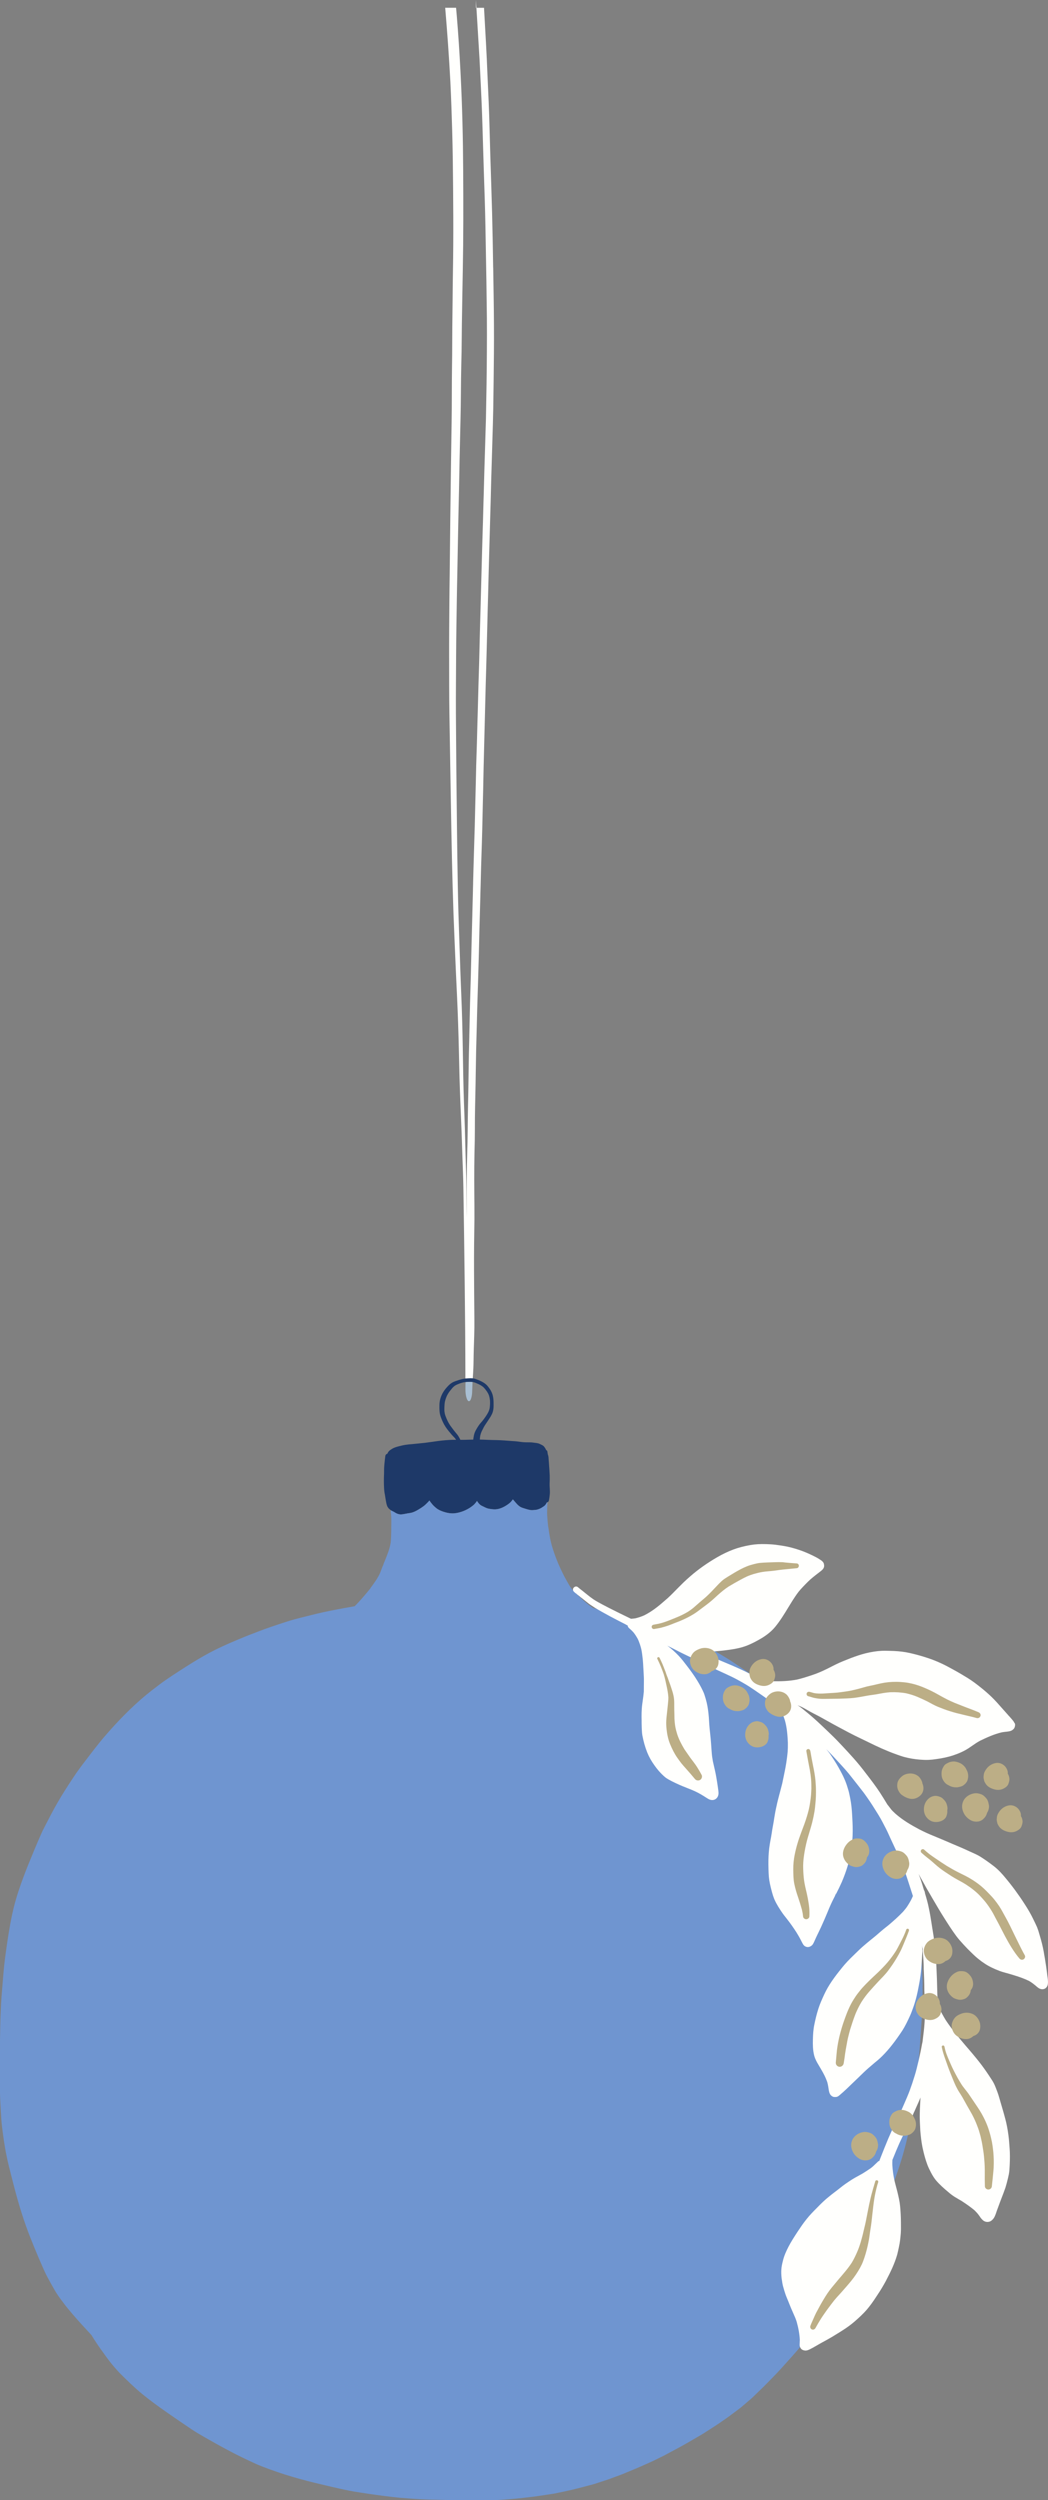 <?xml version="1.0" encoding="UTF-8"?>
<svg id="Layer_2" data-name="Layer 2" xmlns="http://www.w3.org/2000/svg" viewBox="0 0 433.77 1034.35">
  <rect x="0" y="0" width="433.77" height="1034.35" fill="#808080" stroke="none"/>
  <defs>
    <style>
      .cls-1 {
        fill: #a9bfd3;
      }

      .cls-2 {
        fill: #bcae86;
      }

      .cls-3 {
        fill: #6f95d0;
      }

      .cls-4 {
        fill: #fffffd;
      }

      .cls-5 {
        fill: #1e3968;
      }
    </style>
  </defs>
  <g id="Layer_1-2" data-name="Layer 1">
    <g>
      <g>
        <path class="cls-1" d="M193.73,579.53c.36.34.75.16,1.07-.47.28-.58.56-1.7.61-2.85.06-1.49.11-2.97.18-4.46-.8-.1-1.62-.07-2.43-.03-.16.01-.32.03-.48.05-.02,1.06-.04,2.13-.03,3.21,0,2.09.48,4.01,1.07,4.55Z"/>
        <g>
          <path class="cls-5" d="M227.58,616.65c0-.5-.03-.99-.07-1.49-.07-1.01,0-2.03.03-3.04.02-1.15-.02-2.3-.11-3.45,0,.03,0,.06.01.09-.04-.61-.07-1.23-.12-1.84,0,.07,0,.13,0,.2-.04-.49-.06-.96-.09-1.45-.03-.56-.09-1.1-.13-1.66-.02-.7-.06-1.4-.26-2.06-.03-.09-.07-.17-.1-.26-.07-.42-.14-.84-.2-1.26-.04-.25-.24-.4-.47-.48-.03-.06-.04-.12-.07-.18-.19-.43-.44-.82-.72-1.19-.31-.42-.81-.7-1.28-.92-.39-.19-.79-.41-1.21-.52-.48-.13-.96-.18-1.45-.24-.39-.05-.79-.11-1.19-.15-.5-.04-.99-.04-1.49-.04-.53,0-1.06,0-1.58-.03-.57-.03-1.13-.09-1.7-.17-.5-.06-.98-.14-1.47-.19-.6-.07-1.21-.1-1.81-.14-2.19-.16-4.38-.35-6.58-.4-1.15-.03-2.31-.03-3.47-.09-1.08-.05-2.15-.1-3.24-.12-.07,0-.14,0-.21,0,.03-.52.07-1.04.16-1.56.14-.64.34-1.25.61-1.85.31-.64.66-1.25.95-1.89-.04.09-.08.17-.11.26.28-.57.63-1.1.99-1.62.45-.67.89-1.34,1.33-2,.42-.61.79-1.25,1.11-1.92.33-.71.52-1.49.6-2.27.08-.83.06-1.67.05-2.51,0-.86-.09-1.73-.26-2.58-.17-.85-.5-1.65-.92-2.39-.21-.36-.45-.71-.7-1.05-.26-.35-.52-.71-.82-1.03-.66-.71-1.51-1.24-2.36-1.67-.44-.22-.9-.4-1.35-.6-.3-.13-.61-.24-.92-.34-.12-.04-.23-.1-.36-.13-.31-.09-.63-.15-.95-.18-.29-.03-.59-.04-.88-.04-.38,0-.75.02-1.13.04-.34.01-.69.04-1.04.08-.24.03-.48.06-.72.1-.53.1-1.06.23-1.58.39-.41.11-.81.26-1.22.4-.47.15-.94.31-1.4.52-.86.4-1.59.99-2.24,1.68-.74.78-1.44,1.6-1.99,2.53-.5.81-.88,1.69-1.15,2.58-.26.85-.4,1.74-.42,2.63-.02.94-.02,1.89.06,2.83.12,1.55.76,3.02,1.4,4.42.61,1.32,1.47,2.56,2.39,3.69.42.51.83,1.02,1.27,1.52.38.43.8.83,1.19,1.26.22.25.41.53.6.8-.25,0-.5-.01-.75-.01-1.35,0-2.69.1-4.04.2.15,0,.3-.02.44-.03-2.01.15-4.03.46-6.02.74-1.73.26-3.45.47-5.18.61.12-.01.26-.02.39-.03-1.02.08-2.03.21-3.05.3-.93.07-1.86.15-2.79.3-.92.14-1.85.37-2.75.6-.69.18-1.38.38-2.03.67-.54.24-1.04.55-1.53.9-.54.38-.94.91-1.15,1.51-.47.1-.8.48-.85.97-.13,1.06-.28,2.11-.36,3.16-.08.92-.16,1.84-.15,2.76,0,1-.02,1.99-.07,2.98-.04.9,0,1.79,0,2.68,0,.43.03.86.05,1.29.02.47.04.92.09,1.39.03.32.08.64.12.96.05.3.12.59.17.89.11.71.23,1.42.34,2.13.15.88.29,1.73.63,2.56.05.13.13.23.23.33.11.26.28.47.51.67.24.21.49.42.76.6.07.05.13.1.2.14.28.16.57.29.85.42.34.18.66.41,1,.59.5.28.96.45,1.52.53.47.09.94.04,1.4-.03.64-.1,1.26-.24,1.89-.35.69-.12,1.37-.18,2.04-.39.85-.28,1.61-.67,2.37-1.12.8-.47,1.58-.97,2.33-1.53.63-.48,1.17-1.06,1.73-1.61.21-.22.41-.47.62-.69.16.23.31.47.48.7.28.35.56.71.86,1.06.42.49.92.92,1.41,1.33.89.76,2.02,1.23,3.12,1.59,1.11.37,2.3.62,3.47.65,1.29.04,2.64-.25,3.85-.64,1.21-.39,2.37-.94,3.45-1.62.5-.31.98-.68,1.44-1.05.43-.34.8-.76,1.15-1.2.04-.05.08-.09.11-.14.12-.16.23-.33.34-.5.37.58.78,1.14,1.31,1.59.4.34.93.54,1.41.78.43.21.86.44,1.32.61.58.22,1.19.31,1.8.39.37.06.74.09,1.12.11,2.03.12,3.96-.78,5.6-1.89.42-.29.82-.57,1.19-.92.36-.34.68-.75.98-1.14.04-.06.07-.12.12-.18.35.42.71.83,1.07,1.24.35.4.69.82,1.1,1.17.27.24.52.47.83.65.32.2.69.35,1.04.47.48.16.96.29,1.43.45.61.2,1.21.35,1.85.45.61.09,1.27,0,1.88-.05-.15,0-.31.02-.46.03.5-.04,1.02-.07,1.51-.22.45-.13.88-.3,1.29-.52.27-.13.52-.3.77-.47.34-.23.71-.43.98-.73.32-.35.58-.77.8-1.21.08-.02.15-.04.22-.06.02,0,.03,0,.05-.01.23-.11.47-.35.52-.6.21-.93.32-1.88.41-2.83.04-.46.03-.92.02-1.37ZM198.71,594.33c.01-.08.03-.16.05-.24,0-.03.01-.05.02-.08-.02.11-.04.22-.06.32ZM190.32,595.19c-.33-.65-.71-1.27-1.16-1.83-.48-.58-.97-1.15-1.43-1.75-.49-.65-.97-1.3-1.44-1.95-.83-1.25-1.44-2.61-1.95-4.01-.21-.6-.33-1.2-.4-1.84-.03-.62-.02-1.25.01-1.88.03-.6.06-1.19.15-1.79.19-.94.5-1.86.9-2.73-.02.04-.04.08-.07.13.03-.06.06-.11.09-.17.01-.03.03-.06.04-.08,0,.02-.02.04-.03.06.27-.52.56-1.02.89-1.49.21-.29.44-.56.66-.83.22-.28.43-.56.67-.83.3-.32.62-.61.97-.88.68-.43,1.41-.72,2.16-1,.39-.13.79-.26,1.2-.36.36-.09.73-.15,1.1-.19.16-.02.32-.04.48-.05.81-.04,1.62-.07,2.43.03.04,0,.09,0,.13.01.43.09.85.23,1.26.4.42.17.84.36,1.26.55.64.32,1.24.68,1.79,1.14.56.53,1.03,1.15,1.48,1.78.35.52.63,1.04.85,1.61.23.68.36,1.39.44,2.1.07,1.08.03,2.2-.14,3.27,0-.03.01-.06.02-.1,0,.04-.01.07-.02.1,0,.04-.01.07-.02.11,0-.03,0-.07.02-.1-.11.55-.29,1.07-.53,1.57-.31.6-.66,1.19-1.04,1.74-.43.63-.87,1.26-1.35,1.85,0,0,0,0,0,0,0,0,0,0,0,0h0s-.05.07-.08.1c.02-.03.05-.06.08-.09-.56.64-1.12,1.25-1.6,1.95-.42.62-.82,1.25-1.16,1.91-.05.1-.11.19-.16.28-.16.34-.31.7-.44,1.06-.16.5-.27,1-.35,1.52-.07.35-.11.71-.14,1.07-1.33.03-2.66.08-3.99.1-.45,0-.9,0-1.35,0-.07-.16-.15-.33-.23-.48Z"/>
          <path class="cls-5" d="M185.02,577.37s-.01.02-.02.03l.02-.05s0,.01,0,.02Z"/>
          <polygon class="cls-5" points="202.66 582.62 202.66 582.61 202.66 582.62 202.66 582.62"/>
        </g>
        <path class="cls-3" d="M381.89,821.53l-.03-1.14v-.65c-.04-1.32-.06-2.64-.12-3.96-.24-4.47-.54-8.76-.9-12.76-.15-1.49-.31-2.96-.47-4.45l-.14-1.26c-.31-2.72-.59-4.77-.93-6.66-.74-4.05-1.64-8.11-2.7-12.06-1.14-4.37-3.03-8.52-4.69-12.18-.71-1.56-1.47-3.12-2.22-4.67l-.38-.78c-.7-1.47-1.53-3.18-2.47-4.85-2.09-3.69-4.19-7.36-6.38-11-.89-1.48-1.82-2.95-2.75-4.42l-.39-.61c-.98-1.54-1.98-3.09-3.05-4.59-2.2-3.07-4.85-6.64-7.84-9.92-2.5-2.74-5.15-5.42-7.72-8.02l-.38-.38-.63-.64c-5.77-5.83-11.62-11.31-17.41-16.29-3.19-2.74-6.64-5.34-10.18-7.98-1.2-.9-2.45-1.73-3.69-2.56l-1.22-.82c-1.62-1.1-3.14-2.12-4.69-3.05-1.77-1.09-3.56-2.15-5.36-3.2-1.5-.89-3.18-1.75-5.14-2.64-2.12-.95-4.23-1.89-6.39-2.76-1.94-.79-3.91-1.5-5.89-2.2-3.64-1.3-7.4-2.5-10.91-3.6-3.99-1.25-7.99-2.49-12-3.69-3.11-.92-6.24-1.75-9.29-2.47-.56-.36-1.09-.75-1.63-1.14l-.35-.26c-1.1-.88-2.22-1.88-3.65-3.24l-.33-.32c-1.05-1-2.14-2.03-3.1-3.16-.51-.72-.96-1.48-1.4-2.27-.22-.41-.46-.82-.69-1.23-.35-.6-.69-1.2-1-1.82-.83-1.66-1.61-3.32-2.35-5.01-1.25-3.06-2.03-5.27-2.62-7.37-.55-1.95-.97-4.08-1.35-6.92l-.04-.28-.05-.3-.04-.31c-.02.07-.02.13-.02.19-.18-1.73-.34-3.37-.44-4.93-.04-.71-.02-1.43,0-2.14v-.57c.04-.9.07-1.79.11-2.68-.07.03-.14.05-.22.06-.22.44-.48.86-.8,1.21-.28.31-.64.5-.98.73-.25.17-.5.33-.77.47-.41.22-.84.39-1.29.52-.49.15-1.01.18-1.51.22.15,0,.3-.02.46-.03-.61.05-1.27.13-1.88.05-.64-.1-1.24-.25-1.85-.45-.47-.16-.95-.29-1.43-.45-.35-.11-.71-.27-1.04-.47-.3-.18-.56-.41-.83-.65-.41-.35-.74-.77-1.1-1.17-.36-.42-.72-.83-1.07-1.24-.04.06-.07.12-.12.18-.3.39-.62.8-.98,1.14-.37.34-.77.63-1.19.92-1.64,1.11-3.57,2.01-5.6,1.89-.37-.02-.74-.06-1.12-.11-.61-.09-1.22-.17-1.8-.39-.46-.17-.89-.4-1.32-.61-.48-.24-1.01-.44-1.41-.78-.53-.45-.94-1.01-1.31-1.59-.11.17-.22.34-.34.5-.04.05-.08.09-.11.14-.35.44-.72.85-1.15,1.2-.46.37-.94.73-1.44,1.05-1.08.68-2.24,1.23-3.45,1.62-1.21.39-2.56.68-3.85.64-1.17-.03-2.35-.28-3.47-.65-1.1-.36-2.23-.83-3.12-1.59-.5-.42-.99-.85-1.41-1.33-.3-.34-.58-.7-.86-1.06-.17-.22-.32-.46-.48-.7-.21.23-.4.47-.62.69-.55.55-1.1,1.13-1.73,1.61-.74.56-1.52,1.07-2.33,1.53-.76.45-1.52.84-2.37,1.12-.67.21-1.35.27-2.04.39-.63.11-1.25.26-1.89.35-.46.07-.93.11-1.4.03-.55-.09-1.02-.26-1.52-.53-.34-.18-.66-.41-1-.59-.29-.13-.58-.26-.85-.42-.07-.04-.13-.09-.2-.14-.09.39-.09.78.01,1.16,0,.1.03.21.05.31.17,1.56.14,3.16.11,4.7l-.02,1.23v.84c-.03,1.73-.05,3.51-.25,5.26-.44,2.62-1.47,5.13-2.47,7.56l-.19.46-.13.31-.18.44.12-.18c-.4.86-.73,1.74-1.06,2.63l-.41,1.09c-.98,2.25-2.47,4.27-3.92,6.22,0,0-.08.12-.07.13,0,0-.04.09-.03.1-1.87,2.28-4.08,4.98-6.56,7.44-1.32.22-2.7.47-4.12.73-3.58.66-7.74,1.44-11.87,2.44-2.18.53-4.37,1.08-6.55,1.63-1.78.46-3.52.92-5.26,1.49l-.61.19c-1.91.61-3.79,1.22-5.68,1.88l-.68.23c-1.59.55-3.17,1.11-4.74,1.72-.85.33-1.69.66-2.54.98-1.07.4-2.13.81-3.18,1.24-2.27.92-4.53,1.87-6.78,2.85-3.98,1.74-7.44,3.46-10.58,5.26-3.05,1.74-6.31,3.75-10.26,6.33l-.36.23c-1.72,1.12-3.43,2.23-5.1,3.4-1.65,1.14-3.23,2.36-4.81,3.58l-.75.57-.42.33c-5.71,4.49-11.36,9.91-17.25,16.56-1.22,1.38-2.63,2.98-3.94,4.62-1.33,1.67-2.67,3.35-3.96,5.04l-1.44,1.9-.19.24c-1.83,2.39-3.72,4.87-5.39,7.43-2.45,3.71-4.48,6.86-6.4,10.19-1.96,3.37-3.77,6.91-5.53,10.33l-.15.28c-.8,1.53-1.52,3.22-2.1,4.58l-.51,1.17c-.86,1.98-1.68,3.97-2.5,5.98-1.81,4.34-3.21,7.93-4.4,11.3-.87,2.46-1.56,4.58-2.11,6.48-.33,1.14-.65,2.27-.93,3.42-.33,1.34-.62,2.7-.91,4.05-.36,1.71-.66,3.43-.94,5.14l-.29,1.66c-.41,2.44-.75,4.88-1.09,7.33-.28,1.99-.58,4.21-.8,6.43-.21,2.05-.37,4.09-.53,6.14-.08,1.01-.16,2.02-.25,3.03-.09,1.02-.17,2.03-.25,3.04-.15,1.95-.24,3.92-.32,5.88-.35,7.78-.35,15.65-.35,22.6v1.69s0,1.97,0,1.97c-.02,3.33-.03,6.6.09,9.87.05,1.17.11,2.34.18,3.51l.12,2.24c.1,1.94.21,3.88.44,5.8.49,3.98,1.04,8.22,1.91,12.37.61,3.01,1.36,5.96,2.21,9.24l.58,2.26c2.26,8.83,4.5,15.92,7.05,22.32,1.67,4.23,3.23,7.97,4.77,11.45l.2.47c.68,1.54,1.36,3.08,2.15,4.53.94,1.75,1.91,3.51,2.9,5.23,1.03,1.78,2.23,3.43,3.38,4.96,1.33,1.8,2.75,3.5,4.09,5.07,2.35,2.75,4.81,5.43,7.78,8.62.99,1.6,2.51,3.99,4.19,6.3l.92,1.28c.93,1.32,1.88,2.63,2.89,3.88l.44.54c.44.54.89,1.1,1.35,1.61l.64.71c.5.57.97,1.11,1.49,1.62,2.73,2.71,5.83,5.77,9.17,8.51,2.9,2.36,6.01,4.68,10.1,7.53,3.38,2.35,6.77,4.69,10.19,6.97,1.34.9,2.85,1.83,4.48,2.75l.79.46.59.34c1.42.81,2.84,1.62,4.27,2.41,4.25,2.36,7.57,4.11,10.75,5.66,1.9.92,3.8,1.83,5.74,2.7,1.73.79,3.55,1.46,5.3,2.11l.72.26c8.23,3.04,16.53,5.11,23.56,6.73l2.02.48c1.09.26,2.18.51,3.27.74l1.73.37c1.32.29,2.63.57,3.96.78,4.08.68,8.36,1.3,12.72,1.86,2.12.28,4.23.51,6.36.73,2.16.19,4.33.34,6.49.49,3.22.21,6.44.29,10,.36l2.51.07c2.74.06,5.46.08,8.19.1l3.72.03h.59s1.01,0,1.01,0h2.89c.4,0,.81,0,1.21,0l1.93-.07h.48c1.12-.05,2.24-.08,3.35-.16l1.39-.11c1.65-.11,3.29-.24,4.92-.4,2.15-.23,4.28-.46,6.42-.73,2.26-.3,4.49-.61,6.74-.98l.83-.12c.61-.09,1.22-.18,1.82-.32l3.71-.77c3.88-.81,7.59-1.8,12.04-3.01.43-.11.86-.26,1.29-.4l.72-.24.9-.3,2.76-.9c.53-.16,1.06-.36,1.58-.56l.57-.22,1.82-.67,1.83-.67c.47-.16.94-.36,1.39-.56l.7-.3,3.56-1.47c1.2-.5,2.39-1.03,3.57-1.55l.81-.36,1.74-.78c1.07-.47,2.12-.98,3.17-1.5l.4-.2c.65-.32,1.29-.64,1.93-.95.45-.21.89-.45,1.32-.69l.77-.42,3.27-1.74c3.13-1.66,6.3-3.51,9.28-5.26l1.42-.83c.46-.27.91-.55,1.35-.85l.72-.47,1.21-.77,1.97-1.27c1.18-.74,2.34-1.54,3.48-2.35l1.65-1.14c.44-.3.86-.61,1.27-.92l.39-.3,3.29-2.45c.66-.49,1.27-1.01,1.88-1.53l1.59-1.37,1.6-1.36c.27-.23.53-.48.78-.73l.62-.59,1.54-1.5,1.55-1.5c.86-.82,1.69-1.67,2.52-2.52l.36-.37,1.42-1.44c2.8-2.85,5.58-5.99,7.82-8.51l.23-.25c1.21-1.36,2.42-2.74,3.6-4.13l1.09-1.27.3-.35c.85-1,1.71-1.99,2.53-3.02l1.22-1.52c1.11-1.37,2.14-2.64,3.12-3.93l2.05-2.71.47-.59c.39-.5.75-.96,1.06-1.44.68-.99,1.35-1.99,2.02-2.99l.56-.81c.34-.5.68-.98.99-1.48l1.71-2.72,1.66-2.65c.33-.52.64-1.06.94-1.6l.56-.99.52-.89c.26-.44.5-.88.75-1.34l.84-1.54c.71-1.28,1.4-2.56,2.06-3.86,1.56-3.09,3.58-7.15,5.42-11.26,4.22-9.34,7.18-16.56,9.59-23.4.71-1.99,1.35-3.98,2-6,.63-1.98,1.18-3.98,1.73-5.99.35-1.24.65-2.5.93-3.76l.45-1.88c.14-.64.27-1.27.39-1.91l.16-.8.1-.51.11-.52c.11-.52.22-1.04.31-1.57l.12-.7c.34-1.87.68-3.72.95-5.6.35-2.42.68-4.83.98-7.26.5-3.95.92-7.85,1.23-11.59.34-4.03.64-8.08.92-12.12l.03-.46c.27-3.9.54-7.92.6-11.92v-.71s.02-.81.02-.81c.02-1.6.03-3.19.01-4.79Z"/>
        <g>
          <path class="cls-4" d="M190.46,27.85c.02.37.04.74.06,1.11.02.29.04.57.05.86-.03-.66-.08-1.32-.11-1.98Z"/>
          <path class="cls-4" d="M190.56,29.68c0,.16.01.33.02.49.03.5.05,1,.08,1.49-.03-.66-.07-1.32-.1-1.98Z"/>
          <path class="cls-4" d="M194.55,415.46c0-.14,0-.28.01-.42,0-.32.01-.64.02-.96-.01.46-.02.92-.03,1.38Z"/>
          <path class="cls-4" d="M197.14,431.71s0,.07,0,.11c-.01.4-.02.81-.03,1.21.01-.43.02-.89.04-1.32Z"/>
          <path class="cls-4" d="M203.04,207.91c0,.07,0,.13,0,.2,0,.09,0,.18,0,.26,0-.15,0-.31.01-.46Z"/>
          <path class="cls-4" d="M200.18,205.5c0-.16,0-.32.01-.48,0,.18-.01.36-.02.55,0-.09,0-.18,0-.27,0,.07,0,.13,0,.2Z"/>
          <path class="cls-4" d="M204.12,110.75c-.12-7.54-.24-15.11-.44-22.65-.2-7.83-.49-15.62-.73-23.45-.24-7.45-.36-14.93-.68-22.36-.16-3.87-.35-7.74-.52-11.64-.17-4.16-.34-8.34-.58-12.49-.27-4.98-.55-9.95-.83-14.93h-3.15c.12,1.89.24,3.79.35,5.68.31,5.23.65,10.44.95,15.67.36,7.61.78,15.23,1.05,22.87.28,7.8.45,15.62.72,23.42.26,7.54.52,15.1.66,22.67.15,7.71.29,15.42.41,23.11.07,4.93.13,9.86.19,14.76.05,4.59.02,9.2,0,13.76-.05,9.41-.19,18.82-.39,28.17-.07,2.06-.13,4.14-.19,6.21.01-.43.02-.89.04-1.32-.05,1.62-.1,3.23-.14,4.85-.1,3.57-.22,7.1-.33,10.67-.11,3.73-.21,7.5-.31,11.25,0-.21.01-.41.02-.61-.01.42-.03.85-.04,1.28,0,.01,0,.03,0,.04,0,0,0-.02,0-.02,0,0,0,0,0,0,0,0,0,0,0,0,0-.04,0-.09,0-.13-.03,1.17-.07,2.34-.1,3.51.01-.43.02-.86.04-1.32-.09,3.21-.17,6.4-.26,9.61.01-.43.02-.89.03-1.32-.1,3.3-.19,6.6-.29,9.9,0-.22.02-.43.02-.64-.03,1.04-.06,2.05-.09,3.07-.02.86-.05,1.73-.07,2.59-.18,6.19-.33,12.4-.5,18.61,0-.2.01-.4.02-.6-.25,8.21-.44,16.42-.64,24.64-.11,3.61-.23,7.23-.33,10.82.02-.43.03-.89.04-1.32-.1,3.58-.19,7.17-.29,10.76,0-.32.02-.66.03-1-.04,1.54-.09,3.06-.13,4.58.01-.43.02-.89.03-1.35-.11,3.78-.21,7.56-.3,11.34-.1,3.3-.22,6.61-.31,9.91,0-.16.01-.31.02-.47-.06,2-.1,4-.14,5.99-.05,2.07-.1,4.14-.15,6.21-.12,4.42-.2,8.83-.32,13.25,0-.05,0-.1,0-.15-.11,3.65-.21,7.28-.33,10.93-.14,4.16-.23,8.36-.35,12.55,0-.15.01-.3.02-.44-.04,1.11-.07,2.23-.09,3.33,0-.23.01-.46.03-.69-.1,3.44-.17,6.94-.27,10.38,0-.18.01-.36.02-.54-.24,8.62-.44,17.27-.64,25.92-.11,3.8-.23,7.61-.33,11.41-.11,4.33-.18,8.7-.29,13.03,0,.11,0,.21-.01.32,0-.03,0-.06,0-.08,0,.1,0,.2,0,.29,0,.11,0,.22,0,.32-.01.51-.03,1.02-.04,1.53,0-.17.01-.34.02-.51-.11,3.84-.2,7.66-.24,11.53-.06,3.73-.09,7.46-.17,11.18-.08,3.36-.15,6.68-.19,10.04-.04,3.39-.06,6.78-.13,10.15-.03,1.15-.07,2.29-.1,3.45,0-.11,0-.22.01-.33-.21,7.6-.27,15.2-.24,22.83,0,1.64,0,3.28-.03,4.92,0-.74-.01-1.48-.02-2.22-.04-3.9-.07-7.77-.11-11.67-.04-3.73-.18-7.45-.29-11.15-.11-3.78-.19-7.6-.3-11.38-.1-3.64-.26-7.31-.38-10.95-.26-7.42-.37-14.91-.49-22.36-.12-7.63-.32-15.28-.64-22.87-.31-7.25-.53-14.5-.78-21.75-.28-7.74-.51-15.48-.65-23.22-.14-7.97-.26-15.94-.34-23.91-.19-15.77-.35-31.56-.44-47.33-.04-8.03.06-16.03.09-24.03.04-7.63.18-15.23.29-22.83.05-3.7.14-7.37.21-11.04.08-4.1.14-8.2.23-12.3.15-7.57.3-15.14.48-22.69.09-3.87.15-7.74.22-11.62.07-3.67.17-7.31.25-10.96.09-3.79.18-7.54.24-11.33.06-3.84.07-7.69.12-11.53.04-3.67.15-7.34.22-11.01.06-3.84.07-7.66.12-11.5.05-3.7.14-7.43.18-11.13.05-3.76.12-7.51.2-11.27.13-6.74.2-13.48.21-20.27.02-6.88-.01-13.79-.05-20.7-.07-13.51-.39-27.13-1.09-40.53-.02-.4-.04-.81-.06-1.21-.39-7.56-.88-15.04-1.5-22.43-.09-1.1-.2-2.19-.29-3.29h-4.5c.85,10.06,1.58,20.17,2.13,30.43.33,6.89.58,13.79.77,20.71.22,7.88.3,15.71.37,23.59.07,7.8.11,15.6.06,23.4-.02,3.64-.07,7.28-.13,10.93-.07,3.99-.11,8-.14,12.02-.03,3.64-.09,7.28-.12,10.93-.04,3.84-.02,7.74-.06,11.58-.03,3.64-.11,7.28-.12,10.93-.02,3.73-.01,7.48-.04,11.24-.05,7.63-.24,15.23-.32,22.86-.08,7.54-.2,15.06-.29,22.6-.08,7.71-.18,15.4-.25,23.11-.05,3.96-.11,7.92-.13,11.9-.01,3.79-.04,7.6-.08,11.38-.05,7.6,0,15.25,0,22.85,0,7.94.16,15.88.29,23.82.26,15.91.51,31.82.85,47.7.17,7.68.38,15.36.65,23.02.28,7.6.63,15.16.94,22.73.16,3.81.35,7.65.53,11.49.18,3.67.3,7.39.44,11.09.26,7.37.38,14.73.57,22.1.21,7.65.58,15.25.87,22.87.13,3.58.23,7.19.36,10.78.14,3.93.3,7.85.37,11.81.22,13.22.39,26.4.55,39.62.15,13.2.28,26.38.29,39.58.35-.04.7-.07,1.04-.08.37-.02.75-.04,1.13-.04.29,0,.59.01.88.04.09-1.35.19-2.69.24-4.05.09-1.81.08-3.7.12-5.54.03-1.46.07-2.95.11-4.45-.01.49-.02.98-.03,1.46.05-1.69.1-3.38.16-5.05.07-2.29.09-4.53.07-6.83-.03-3.47-.07-6.94-.09-10.41-.05-6.79-.09-13.59-.03-20.39.03-3.53.1-7.05.14-10.58.03-3.56-.03-7.11-.05-10.67-.03-3.7-.04-7.4-.01-11.07.02-3.67.12-7.28.2-10.9.06-3.04.03-6.08.06-9.12.03-3.1.1-6.17.17-9.23.07-3.33.14-6.65.18-9.98.02-1.52.05-3.04.08-4.56.02-1.34.04-2.69.07-4.03,0-.14,0-.28.01-.41.02-.88.05-1.75.07-2.62.14-4.77.24-9.57.37-14.36.23-7.33.46-14.67.66-22-.01.46-.03.92-.04,1.38.11-3.73.18-7.46.27-11.22.15-5.17.29-10.36.43-15.53,0,.25-.01.5-.03.76.04-1.35.08-2.7.11-4.04-.01.46-.02.92-.03,1.41.08-3.12.15-6.25.24-9.37.22-7.08.47-14.16.6-21.27.06-3.41.16-6.77.24-10.15.09-3.41.12-6.85.21-10.27,0,.22-.02.44-.02.66.03-1.08.06-2.16.09-3.24,0,.21-.02.41-.02.62.29-10.64.52-21.28.81-31.93.31-9.77.53-19.56.78-29.33,0,.16-.01.32-.02.49.17-5.66.31-11.36.45-17.04.08-2.79.16-5.6.23-8.42,0,.3-.02.61-.02.91.04-1.49.08-3,.12-4.5.15-5.32.3-10.63.45-15.95,0,.13-.01.26-.01.39.02-.57.03-1.14.05-1.71,0-.34.02-.67.03-1,.08-2.88.15-5.75.22-8.63.15-4.76.3-9.51.43-14.26-.01.43-.02.89-.04,1.32.05-1.61.1-3.22.14-4.83.12-3.92.24-7.81.31-11.72.06-3.87.11-7.71.16-11.59.09-7.63.18-15.28.13-22.94-.04-7.91-.19-15.83-.31-23.71Z"/>
          <path class="cls-4" d="M200.17,205.7h0s0,0,0-.01c0-.06,0-.13,0-.19,0,.06,0,.13,0,.2Z"/>
          <path class="cls-4" d="M199.54,228.42s0-.02,0-.04c.01-.43.02-.85.03-1.28-.01.43-.02.89-.04,1.32Z"/>
          <path class="cls-4" d="M196.98,3.24h.21c-.07-1.08-.13-2.16-.21-3.24v3.24Z"/>
        </g>
      </g>
      <g>
        <path class="cls-4" d="M420,712.87s0,0,0,0l.02.05c.27.67.06,1.38-.08,1.75-.2.53-.62.87-.97,1.1-.61.44-1.41.54-2.13.63-.92.09-1.55.17-2.17.28-3.26.76-6.36,2.2-9.01,3.48-1.13.6-2.22,1.35-3.18,2.02-.63.43-1.15.79-1.68,1.14-1.75,1.13-3.84,2.09-6.38,2.93-2.02.65-4.23,1.14-6.76,1.49-1.22.19-2.23.29-3.26.34-1.32.07-2.65-.02-3.79-.11-2.02-.16-4.09-.5-6.16-1.04-1.16-.3-2.32-.72-3.34-1.09-1.26-.45-2.28-.83-3.29-1.25-1.94-.79-3.82-1.62-5.74-2.54l-2.39-1.16c-1.2-.59-2.4-1.17-3.6-1.74-3.25-1.53-6.51-3.29-9.38-4.84l-1.85-1c-1.18-.64-2.36-1.31-3.54-1.97l-1.94-1.08c-.56-.31-1.12-.6-1.68-.88l-.23-.12-.26-.13-.49-.25c-.89-.45-1.75-.95-2.62-1.45-.95-.55-1.98-1.12-3.08-1.59l-.57-.24-.29-.12c1.46.99,2.85,2.15,3.97,3.08l.28.23.44.37c2.31,1.92,4.53,4.01,6.4,5.8l.94.89.26.25.21.2c1.6,1.54,3.26,3.13,4.79,4.78l.72.76.25.26.26.28c1.63,1.74,3.16,3.38,4.64,5.06,1.71,1.91,3.43,4.03,5.42,6.67l.14.17c1.55,2.02,3.61,4.7,5.32,7.31.98,1.52,2,3.15,3.08,4.95l.3.37.2.26c.36.48.71.94,1.08,1.41.43.53.94,1,1.39,1.42l.35.33c3.09,2.73,6.58,4.74,9.89,6.5,2.02,1.04,4.01,1.95,6.07,2.77,2.11.86,4.21,1.76,6.31,2.66l1.38.6.69.29.7.29.55.24c.91.38,1.84.77,2.75,1.18l1.67.76.67.31,1,.45c1.13.51,2.19.98,3.26,1.61,1.7,1.05,3.56,2.34,5.67,3.96,2.06,1.57,3.69,3.43,4.88,4.88,2.81,3.34,5.48,6.97,7.94,10.79,1.52,2.33,2.66,4.31,3.58,6.23.52,1.04,1.03,2.1,1.51,3.17.06.12.1.23.15.35.34.85.66,1.82.94,2.87l.1.35c.76,2.49,1.29,4.66,1.65,6.63.4,2.15.73,4.3,1.06,6.45.1.66.19,1.33.27,2.01l.07.54.1.9.09.67c.13.83.3,1.96.16,3-.11.91-.61,1.65-1.33,1.98-.75.34-1.59.25-2.43-.24-.35-.22-.65-.48-.95-.73l-.47-.41c-.52-.43-1.5-1.22-2.59-1.84-2-.99-4.03-1.67-5.94-2.27-1.06-.34-2.13-.65-3.21-.95l-.58-.16c-1.07-.3-1.76-.49-2.44-.75-2.61-1-4.61-1.99-6.28-3.12-.91-.59-1.78-1.23-2.75-2.03-.63-.5-1.22-1.06-1.81-1.61l-1.06-1.03c-.9-.85-1.86-1.83-3.11-3.2-1.2-1.29-2.09-2.33-2.89-3.38-1.9-2.56-3.66-5.35-4.95-7.39-1.69-2.65-3.36-5.5-4.82-8.01l-.4-.68-.71-1.24c-.44-.76-.88-1.51-1.33-2.26l-.54-.96-.28-.51c-.23-.43-.46-.85-.7-1.27-.57-.98-1.11-1.98-1.66-2.98-.09-.16-.17-.32-.26-.48.81,2.05,1.42,4.01,1.95,5.83l.26.84c.11.18.18.32.24.48.05.14.09.28.12.41.04.18.06.34.08.5.56,1.86,1.19,4.05,1.59,6.12.43,1.98.75,3.96,1.05,5.87l.42,2.67.1.6.1.62c.17,1.04.33,2.08.47,3.14.21,1.59.4,3.18.57,4.78.21,1.71.29,3.33.38,5.73l.02.58.04.82.07,1.65c.1,1.93.15,3.87.2,5.8l.08,2.99c.02.79.06,1.59.09,2.39l.02.42.07,1.63c.08.32.18.56.27.8.84,2.09,2,4.1,3.02,5.79,2.46,3.71,5.3,7.12,8.25,10.59l.9,1.04c1.17,1.36,2.33,2.72,3.45,4.1,1.56,1.9,2.94,3.74,4.22,5.6.69,1,1.37,2.02,2.05,3.08.67.98,1.19,1.95,1.6,2.95l.36.91c.35.88.69,1.76.98,2.67.18.57.36,1.15.51,1.71l.11.39.3,1.05.37,1.26c.55,1.84,1.08,3.67,1.56,5.52.52,1.92.95,4.12,1.3,6.72.15,1.13.27,2.28.34,3.42l.08,1.07c.07.91.14,1.83.17,2.74.07,2.12.01,4.42-.19,7.24-.07,1.17-.34,2.32-.58,3.34-.42,1.7-.71,2.83-1.06,3.94-.55,1.59-1.15,3.15-1.76,4.71l-.5,1.32c-.39,1.02-.77,2.05-1.14,3.09-.09.22-.17.44-.24.66l-.11.34-.27.78c-.31.8-.6,1.54-1.1,2.08-.61.71-1.21,1.07-1.93,1.16-.81.13-1.67-.13-2.3-.7-.35-.31-.63-.61-.94-1.03l-.33-.49-.26-.37c-.6-.87-1.34-1.62-1.98-2.25-1.38-1.15-3.1-2.39-5.25-3.79l-1.48-.86-.36-.22c-.34-.19-.68-.39-1-.59-.99-.63-1.83-1.26-2.71-2.04-1.73-1.44-3.54-3.03-5.11-4.87-.72-.89-1.41-1.96-2.09-3.28-.5-1-.95-1.88-1.33-2.83l-.18-.48c-.73-1.96-1.35-4.18-1.95-6.98-.48-2.38-.73-4.73-.91-6.91-.05-.83-.09-1.67-.12-2.49l-.02-.32-.05-1.2c-.05-1.06-.07-2.13-.03-3.18.02-1.42.1-2.84.18-4.25.04-.79.08-1.56.11-2.34-.01.07-.04.13-.07.2l-.33.79-.17.4-.29.68-.21.46c-.5,1.15-1.01,2.3-1.53,3.45l-.12.2-.45,1.1-.14.31-.15.34-.29.63c-.66,1.46-1.32,2.9-2,4.28l-.18.36c-1.03,2.02-2.02,4-2.93,6.04-.38.85-.74,1.71-1.1,2.56l-.21.5-.21.52-.33.81-.7,1.71-.11.26-.1.26c-.04.86-.05,1.46-.03,2.06.13,2.22.41,4.27.84,6.27.25,1.04.51,2.07.79,3.1l.12.45c.24.89.46,1.77.66,2.66.24,1.02.47,2.09.63,3.13.14.92.22,1.85.29,2.78l.02.24c.16,2.04.23,4.34.22,7.02v.41s0,.24,0,.24v.37s-.01.27-.01.27c-.01.52-.03.93-.06,1.33-.07.93-.18,1.87-.28,2.8-.1.89-.27,1.79-.45,2.67l-.09.43c-.21,1.02-.41,1.95-.65,2.87-1.09,3.82-2.78,7.28-4.45,10.45l-.12.25-.13.25c-1.09,2.01-2.19,3.84-3.26,5.43l-.3.46c-.49.76-1.97,3.06-3.47,4.93-1.17,1.51-2.64,3.04-4.62,4.82-1.66,1.53-3.29,2.82-4.97,3.95-1.9,1.27-3.85,2.46-5.68,3.57-1.14.68-2.31,1.32-3.48,1.96l-.63.34c-.38.2-.74.41-1.11.62-.55.31-.96.55-1.37.79l-.62.35-.62.36c-.38.21-.77.42-1.16.61-.56.28-1.4.71-2.24.6-.72-.07-1.33-.39-1.67-.87l-.13-.22c-.12-.2-.18-.32-.23-.44-.05-.13-.09-.26-.12-.43-.02-.27-.02-.54,0-.81l.02-.65v-.23s.04-.68.04-.68c-.1-2.33-.53-4.82-1.3-7.58-.17-.53-.36-1.06-.57-1.58-.16-.4-.34-.8-.52-1.2-.43-.95-.84-1.9-1.25-2.86-.23-.55-.45-1.09-.67-1.64-.17-.43-.34-.87-.52-1.31l-.28-.67-.42-1.02c-.13-.34-.27-.66-.38-1-.37-1.06-.68-2.11-.97-3.18l-.09-.3c-.21-.85-.33-1.69-.45-2.5l-.04-.24-.08-.53c-.14-1.4-.18-2.56-.1-3.56.06-1.18.32-2.32.61-3.49.52-2.25,1.48-4.29,2.36-5.99,1.06-2.03,2.28-3.93,3.77-6.21,1.29-1.93,2.37-3.53,3.63-5.09,1.38-1.76,3.05-3.44,4.28-4.67,2.11-2.18,3.55-3.52,5.07-4.72.72-.61,1.46-1.17,2.19-1.73.99-.75,1.75-1.33,2.49-1.93,1.5-1.23,2.97-2.2,4.85-3.43.91-.56,1.83-1.07,2.76-1.57l.39-.22c.57-.31,1.08-.59,1.56-.89,1-.63,1.98-1.26,2.95-1.93.79-.57,1.52-1.27,2.2-1.95l.2-.18.52-.5c.18-.22.46-.39.76-.49l.19-.57,1.85-4.66c1.11-2.77,2.03-4.94,2.89-6.84.49-1.08,1.02-2.14,1.54-3.19.51-1.03,1.01-2.05,1.49-3.09l.91-2.06c.39-.92.79-1.83,1.2-2.75l.13-.28.2-.47c.73-1.67,1.48-3.39,2.16-5.22.69-1.87,1.38-3.92,2.09-6.26.53-1.71.95-3.47,1.39-5.33l.07-.27.08-.33.06-.25c.57-2.56,1-4.52,1.34-6.49l.04-.24.06-.23s0,0,0,0c0-.02,0-.06.05-.22,0,0,0,0,0,0,0,0,0-.05.07-.29l.1-.75.03-.31c.23-1.81.59-4.56.75-7.14.19-3.22.12-6.37.05-9.06-.02-.61-.04-1.22-.07-1.83l-.02-.9-.03-.76-.03-.78c0-1.55-.03-3.11-.08-4.66-.02-.73-.05-1.45-.09-2.17l-.03-.84-.06-1.11v-.71s-.01-.38-.01-.38v-.22s-.02-.72-.02-.72c-.03-.71-.06-1.43-.12-2.14-.08-1.25-.18-2.49-.31-3.72l.07-.26c-.13-.47-.22-1.03-.28-1.54l.11,2.49-.2,3.27-.08,1.35-.13,1.99c-.08,1.1-.21,2.19-.35,3.28-.28,2.12-.69,4.21-1.08,6.15-.44,2.18-.96,4.16-1.58,6.05-.35,1.01-.71,2.02-1.09,3.02-.39,1.03-.87,2.03-1.34,3.03-.5,1.06-1.03,2.11-1.6,3.13-.46.83-1.04,1.75-1.79,2.81-2.98,4.37-5.52,7.43-8.21,9.95-.5.47-1.01.9-1.53,1.33l-.26.21-.64.53-.3.26c-.73.62-1.46,1.24-2.19,1.87-1.24,1.09-2.47,2.29-3.57,3.36l-.17.17-.29.28-.28.27c-.58.57-1.14,1.1-1.7,1.63l-1.31,1.26c-1,.98-2.01,1.95-3.05,2.88-.46.42-.93.82-1.41,1.22-.28.26-.54.46-.8.61-.41.22-.82.29-1.41.25-.79.02-1.43-.63-1.61-.83-.18-.24-.32-.47-.42-.73-.11-.27-.19-.56-.25-.84-.09-.37-.15-.78-.2-1.16l-.09-.61c-.1-.63-.24-1.3-.42-1.97-.12-.34-.25-.67-.38-1-.21-.53-.44-1.06-.69-1.58-.45-.94-.97-1.85-1.49-2.74-.22-.39-.44-.76-.67-1.14-.64-1.06-1.31-2.16-1.78-3.33-.17-.42-.32-.85-.43-1.3-.56-2.25-.57-4.44-.52-6.49.05-1.93.14-4.17.61-6.29.32-1.58.84-3.99,1.68-6.58.61-1.9,1.4-3.67,2.37-5.78,1.79-3.89,4.26-7.27,7.41-11.14,1.3-1.63,2.84-3.28,4.7-5.05l.91-.89c1.24-1.21,2.35-2.29,3.49-3.24.75-.66,1.52-1.29,2.29-1.92l.57-.47.22-.17,1.82-1.49c.65-.54,1.28-1.1,1.92-1.66l.43-.36c.59-.52,1.21-1.01,1.83-1.5l.56-.44c1.21-.97,2.38-2.02,3.51-3.03,1.04-.95,2-1.89,2.94-2.86l.18-.21.14-.16c.51-.6,1.03-1.23,1.47-1.89.52-.8,1.01-1.6,1.46-2.43.28-.53.55-1.07.78-1.62l.1-.28c-.53-1.65-1.09-3.39-1.63-5.05l-.22-.69-.19-.58c-.3-.95-.62-1.9-.95-2.85-.28-.82-.59-1.63-.9-2.43l-.35-.92c-1.14-2.81-2.25-5.34-3.39-7.75-.57-1.21-1.14-2.43-1.7-3.65l-.47-1.05c-.44-.98-.89-1.96-1.38-2.91l-.64-1.22c-.47-.92-.95-1.85-1.46-2.76-.63-1.12-1.32-2.23-2.01-3.32l-.41-.65c-1.31-2.14-2.81-4.36-4.59-6.81-1.45-1.88-2.91-3.75-4.38-5.6l-.83-1.05c-1.46-1.91-2.97-3.57-5.11-5.9l-.66-.72c-1.48-1.62-3-3.23-4.57-4.84l1.35,1.73.96,1.42c1.39,2.07,2.57,4.03,3.61,6.01.82,1.51,1.45,2.83,1.99,4.18.24.6.46,1.21.66,1.83.5,1.52.79,2.57,1,3.61.23,1.06.44,2.14.61,3.21.35,2.21.48,4.53.59,6.72.1,1.74.22,4.37.11,7.16-.09,2.26-.31,4.41-.65,6.41-.65,4.06-1.9,8.2-3.81,12.69-.65,1.48-1.45,3.13-2.5,5.19l.09-.54c-.31.97-.7,1.72-1.1,2.46-.81,1.6-1.56,3.27-2.42,5.42-.83,2.04-1.73,4.05-2.64,6.07-.39.84-.79,1.68-1.2,2.52l-.13.26-.12.24c-.44.92-.88,1.84-1.28,2.78-.41.92-.72,1.61-1.34,2.02-.86.62-1.77.67-2.63.15-.55-.33-.85-.91-1.12-1.43l-.31-.59c-.37-.74-.75-1.47-1.17-2.19-.32-.54-.64-1.07-.97-1.61-1.21-1.87-2.36-3.51-3.54-5.02l-.74-.96c-.42-.52-.84-1.05-1.24-1.6-.58-.8-1.17-1.7-1.98-3.01-.55-.91-1.05-1.83-1.46-2.74-.09-.2-.17-.4-.25-.59-.3-.75-.57-1.56-.86-2.65-.66-2.45-1.11-4.36-1.29-6.33-.08-1.02-.12-2.04-.15-3.06-.08-2.89-.04-4.98.12-6.95.16-2.25.58-4.52.96-6.47.08-.45.15-.89.22-1.34l.06-.37.12-.81.08-.5c.2-1.08.4-2.17.58-3.26l.2-1.29c.09-.58.18-1.15.29-1.72.13-.81.29-1.61.46-2.42l.09-.42.11-.47c.33-1.64.77-3.32,1.16-4.8l.11-.4.12-.45.16-.61.18-.69c.23-.88.46-1.76.68-2.63l.4-1.94.1-.47.35-1.71c.31-1.46.59-2.92.82-4.4.21-1.46.43-3,.56-4.52.08-1.09.11-2.28.09-3.77-.13-2.97-.36-6.13-1.2-9.15-.25-.8-.54-1.6-.84-2.38l-.14-.37-.15-.36-.15-.36-.26-.66c-.13-.32-.26-.64-.36-.96l-.31-.22-.34-.24-.55-.39-.39-.28-2.01-1.43c-2.31-1.66-4.65-3.29-7.01-4.91l-.46-.31-.24-.16c-1-.68-1.87-1.25-2.78-1.79-1.24-.75-2.5-1.46-3.78-2.15-1.6-.87-3.29-1.66-4.92-2.41l-.55-.25-.31-.14-.41-.19-1.57-.72c-2.38-1.1-4.73-2.25-7.08-3.4l-.66-.32c-.78-.39-1.53-.74-2.27-1.09l-.52-.25-.62-.29-.94-.44-.7-.33-.72-.35c-.69-.33-1.33-.64-1.95-.95l-1.05-.53c-1.68-.84-3.35-1.7-5.01-2.56l.38.2.27.21c.7.55,1.39,1.1,2.05,1.69.79.69,1.53,1.43,2.27,2.19,1.27,1.33,2.4,2.81,3.49,4.24l.54.71c.97,1.28,2.42,3.23,3.7,5.33.54.88,1.07,1.77,1.55,2.7l.16.3c.42.83.77,1.51,1.05,2.2.09.22.18.46.25.69.73,2.2,1.21,4.2,1.47,6.13.31,2.14.44,4.27.56,6.44.07,1.07.19,2.15.31,3.22l.05.5c.14,1.31.27,2.61.36,3.92l.13,1.83c.05.67.09,1.35.15,2.02.07,1.03.22,2.09.46,3.46l.95,4.19c.34,1.56.6,3.13.85,4.7.11.67.21,1.36.3,2.05l.05.36c.08.55.16,1.11.19,1.68.06,1.16-.38,2.14-1.19,2.68-.86.59-2.01.56-3.09-.08-.6-.35-1.18-.73-1.77-1.11-1.73-1.09-3.4-1.95-5.1-2.64l-1.71-.68-.29-.12c-1.1-.43-2.2-.87-3.27-1.35-.95-.43-1.89-.88-2.81-1.34l-.21-.11c-.37-.19-.73-.37-1.09-.58-.62-.36-1.17-.68-1.64-1.09-.84-.71-1.65-1.51-2.54-2.52-.61-.69-1.16-1.42-1.7-2.17-1.32-1.81-2.35-3.64-3.07-5.43l-.11-.28c-.82-2.1-1.44-4.29-1.9-6.7-.17-.9-.22-1.84-.26-2.74l-.02-.42c-.03-.67-.04-1.34-.05-2.01v-1.07c-.05-2.04-.06-4.43.25-6.75l.19-1.4c.19-1.28.36-2.56.47-3.84,0-.44.01-.88.01-1.32v-.77c0-.7,0-1.4.02-2.1.03-1.25-.05-2.53-.12-3.76l-.05-.9-.06-1.03c-.06-1.13-.12-2.27-.23-3.4-.16-1.6-.35-2.97-.59-4.19-.16-.71-.37-1.43-.61-2.14-.15-.45-.32-.9-.5-1.35-.11-.28-.23-.55-.36-.82-.69-1.24-1.28-2.13-1.91-2.87-.55-.59-1.1-1.1-1.63-1.55-.25-.21-.46-.48-.58-.8-.05-.13-.1-.28-.13-.43-.29-.07-.5-.17-.68-.33-2.06-1.03-4.11-2.11-6.15-3.19l-.29-.15c-2.25-1.22-4.43-2.41-6.37-3.59-1.56-.99-2.48-1.63-3.28-2.29-.78-.62-1.57-1.24-2.35-1.87-.08-.03-.16-.09-.22-.16l-.56-.46c-.07-.05-.14-.1-.2-.15l-.39-.31c-.18-.12-.36-.26-.53-.42l-.22-.22c-.23-.09-.47-.32-.56-.41l-.18-.16c-.25-.2-.43-.43-.52-.64-.14-.35-.11-.75.09-1.08.19-.3.54-.54.92-.63.36-.04.67.04.88.22l.37.3.37.3c.07.04.14.1.18.15l.18.13.23.21.2.13.59.47c.08.05.16.12.23.19.28.21.46.35.62.5l.32.26.5.4c.9.72,1.78,1.41,2.69,2.03,1.04.68,2.24,1.37,3.56,2.06,1.95,1.05,3.93,2.04,5.91,3.02l1.39.69c1.57.78,3.13,1.54,4.7,2.29.59-.05,1.2-.1,1.8-.19,1.34-.32,2.57-.74,3.76-1.28,1.73-.88,3.33-1.91,5-3.19,1.33-1.01,2.61-2.13,3.85-3.21l.83-.72c1.33-1.22,2.61-2.53,3.85-3.8l.35-.36c.72-.74,1.46-1.47,2.2-2.19.96-.94,1.95-1.81,2.96-2.69,3.22-2.81,6.93-5.43,11.03-7.81,2.22-1.29,4.48-2.37,6.71-3.21,2.11-.79,4.47-1.41,7.21-1.88,1.87-.32,3.99-.44,6.47-.36,1.3.05,2.56.1,3.79.26,1.18.15,2.35.33,3.52.52,2.03.34,4.2.91,6.48,1.69,1.76.6,3.54,1.34,5.59,2.35.84.41,1.72.86,2.55,1.4l.22.14c.2.13.4.26.6.4.36.27.82.69,1,1.16,0,0,.06.2.06.2.09.44.15.73.1,1.11-.04.25-.12.49-.23.71-.26.48-.64.81-1.05,1.15-.44.36-.87.68-1.29,1-.37.28-.73.55-1.09.84-.71.56-1.4,1.14-2.09,1.73-1.27,1.18-2.57,2.51-3.99,4.07-1.15,1.27-2.11,2.74-3.04,4.17l-.39.6c-.59.93-1.16,1.87-1.73,2.81-1.62,2.67-3.3,5.42-5.32,7.88-1.37,1.67-3.14,3.17-5.41,4.58-.98.61-2,1.15-3.02,1.69-1.14.6-2.3,1.13-3.44,1.57-1.94.74-4.13,1.26-6.9,1.65-2.4.33-4.64.57-6.85.73-1.8.13-3.64.11-5.63-.04,1.44.6,2.87,1.25,4.3,1.9l3.18,1.44.23.12c.87.36,1.88.78,2.88,1.21,1.71.72,3.41,1.43,5.1,2.19,2.68,1.22,5.09,2.34,7.44,3.74l.48.29.48.29c.18.04.27.06.36.09.5.18.99.35,1.49.52,1.01.29,2.03.46,3.21.53,4.48.16,8.01-.05,11.13-.66,2.14-.5,4.12-1.14,6.47-1.93,1.8-.59,3.71-1.4,6.02-2.54l.34-.17,2.05-1.04.66-.33.57-.28c1.85-.91,3.79-1.67,5.67-2.4l.39-.16c2.27-.87,4.25-1.51,6.2-2.01,2.42-.59,4.62-.93,6.74-1.03.79-.04,1.59-.02,2.39,0l.84.02c1.18.02,2.36.06,3.53.17,1.04.1,2.08.21,3.11.39,1,.17,1.99.4,2.98.64,2,.48,4.12,1.09,6.46,1.87,1.72.57,3.52,1.3,5.5,2.22,1.5.7,2.94,1.48,4.54,2.36l.36.2.6.33c1.75.96,3.47,2.01,5.18,3.05,1.99,1.22,3.83,2.65,5.4,3.9,1.53,1.21,3.02,2.51,4.43,3.86,1.48,1.42,2.87,2.98,4.4,4.73l1.14,1.28,1.13,1.27.18.19.12.17c.36.36.82.87,1.26,1.39.17.21.35.41.52.62.36.4.6.78.84,1.3h0Z"/>
        <g>
          <path class="cls-2" d="M363.47,902.9h0c.06-.18.06-.37,0-.53-.05-.14-.16-.25-.32-.33-.28-.13-.75-.01-.85.32-.25.78-.46,1.55-.69,2.33,0,0,0-.01,0-.02-.19.65-.36,1.29-.55,1.93.02-.06.04-.12.06-.18-1.08,3.66-1.73,7.42-2.47,11.15-.17.88-.34,1.77-.54,2.64-.19.85-.42,1.7-.61,2.54-.2.85-.37,1.7-.61,2.53-.23.85-.46,1.7-.7,2.54.03-.09.05-.19.08-.28-.44,1.43-.92,2.84-1.52,4.21-.65,1.47-1.34,2.91-2.16,4.29-1.6,2.47-3.55,4.68-5.47,6.92-.65.76-1.29,1.54-1.93,2.32-.6.73-1.22,1.46-1.79,2.21-1.25,1.65-2.3,3.46-3.35,5.24-.41.7-.79,1.42-1.18,2.13-.38.69-.76,1.38-1.12,2.08-.4.8-.76,1.64-1.12,2.46-.4.92-.84,1.83-1.19,2.78-.21.59-.02,1.25.58,1.52.6.28,1.22-.03,1.52-.58.68-1.25,1.42-2.48,2.16-3.69.53-.84,1.09-1.65,1.66-2.46.56-.8,1.11-1.6,1.71-2.38.7-.9,1.37-1.84,2.08-2.73.77-.95,1.57-1.85,2.4-2.73.65-.69,1.27-1.42,1.9-2.14.67-.76,1.34-1.52,1.99-2.3.63-.75,1.26-1.51,1.85-2.3.67-.91,1.3-1.84,1.89-2.8.56-.9,1.06-1.83,1.52-2.78.43-.9.74-1.84,1.07-2.77.67-1.98,1.18-3.98,1.6-6.02.2-.97.39-1.94.51-2.93.13-1,.26-2,.43-3,.17-1.01.31-2.02.43-3.03.11-1,.22-2,.33-3.01.24-2.06.45-4.13.77-6.18.31-2,.76-3.97,1.29-5.92.11-.37.23-.73.34-1.1h0ZM363.16,903.88h0s-.01.04-.02.06c0-.02.01-.04.02-.06h0ZM352.78,935.77h0c-.05.08-.1.16-.15.24.05-.08.1-.16.15-.24h0ZM339.69,959.5h0c-.03.05-.07.11-.11.17.04-.06.07-.11.11-.17h0Z"/>
          <path class="cls-2" d="M409,880.35h0c-.16-.48-.34-.95-.53-1.42-.63-1.58-1.4-3.11-2.24-4.59-1-1.76-2.17-3.39-3.29-5.07-.57-.86-1.17-1.71-1.74-2.57-.54-.82-1.15-1.58-1.77-2.36-.61-.76-1.19-1.53-1.7-2.37-.49-.79-.95-1.58-1.41-2.39,0,.02.02.03.03.05-.02-.04-.04-.07-.06-.11-.02-.04-.04-.08-.06-.11,0,.01.02.03.02.04-.98-1.8-1.94-3.62-2.75-5.5-.81-1.88-1.69-3.77-2.24-5.75.01.05.02.1.03.14-.13-.54-.25-1.06-.37-1.61-.07-.3-.3-.54-.63-.5-.28.03-.56.33-.5.63.2.92.41,1.84.7,2.74.28.89.56,1.77.89,2.64.34.93.65,1.87.99,2.8.3.84.63,1.67.96,2.51.37.92.73,1.83,1.11,2.74.36.87.71,1.74,1.11,2.58.44.9.9,1.79,1.45,2.64.46.73.94,1.46,1.38,2.22.61,1.1,1.21,2.2,1.83,3.29-.03-.05-.05-.09-.08-.14.73,1.31,1.49,2.59,2.22,3.9.77,1.45,1.46,2.95,2.04,4.48.28.74.57,1.46.8,2.21.23.76.44,1.51.65,2.28.37,1.53.69,3.08.92,4.64.13.86.28,1.71.39,2.56.11.85.18,1.72.25,2.57.16,1.77.22,3.55.2,5.32-.02,1.9,0,3.8.05,5.71,0,.36.25.74.52.96.3.24.7.36,1.08.31.62-.07,1.18-.58,1.27-1.22.13-1.12.23-2.24.36-3.36.1-.97.2-1.96.28-2.93.04-.52.1-1.03.12-1.54.02-.63.03-1.26.05-1.89.02-.93-.02-1.87-.07-2.79-.04-1.03-.13-2.05-.27-3.07-.12-.9-.22-1.82-.4-2.72-.4-2.03-.92-4.03-1.59-5.98h0ZM405.73,883.27h0c.04.15.08.31.11.46-.04-.16-.08-.31-.11-.46h0ZM400.07,870.78h0s.05.09.07.13c-.02-.04-.05-.09-.07-.13h0ZM396.3,859.54h0s.02.04.03.06c-.02-.04-.05-.09-.08-.14.01.03.03.05.04.08h0Z"/>
          <path class="cls-2" d="M376.2,798.76h0c.05-.16.05-.33,0-.48-.05-.13-.15-.24-.29-.31-.28-.12-.68,0-.79.3-.54,1.56-1.21,3.05-1.98,4.51-.76,1.45-1.47,2.93-2.3,4.34-1.04,1.63-2.18,3.19-3.43,4.68-.63.74-1.29,1.46-1.97,2.16-.66.67-1.3,1.34-1.97,1.99.05-.05.11-.1.16-.15-.07.07-.14.13-.22.2-.01.01-.03.03-.04.04.01-.01.02-.02.03-.03-.63.59-1.26,1.18-1.88,1.77.03-.03.06-.06.09-.09-.99.92-1.96,1.86-2.9,2.82-.42.41-.8.84-1.2,1.26-.39.42-.79.83-1.15,1.27-.39.47-.76.94-1.13,1.42-.33.43-.67.86-.97,1.31-.69,1.03-1.36,2.08-1.95,3.17-.92,1.73-1.66,3.53-2.33,5.36-.37,1.01-.73,2.01-1.07,3.03-.36,1.09-.68,2.2-.99,3.32-.54,1.96-.97,3.95-1.29,5.97-.16.97-.27,1.94-.35,2.93-.09,1.2-.22,2.41-.33,3.61-.04.45.03.86.3,1.22.25.36.64.59,1.08.66.89.13,1.71-.5,1.87-1.37.24-1.33.42-2.67.59-4.01.14-1.1.37-2.2.56-3.3.21-1.16.4-2.33.69-3.48.25-1.06.53-2.11.82-3.17.63-2.05,1.3-4.09,2.06-6.09.35-.94.79-1.85,1.22-2.76.44-.92.95-1.8,1.47-2.68.94-1.46,1.97-2.87,3.11-4.17,1.24-1.43,2.52-2.82,3.8-4.2,1.38-1.46,2.85-2.88,4.06-4.49,1.28-1.69,2.47-3.43,3.55-5.26.57-.95,1.11-1.92,1.61-2.91.47-.92.86-1.89,1.27-2.85.76-1.83,1.54-3.66,2.2-5.53h0ZM356.56,828.24h0c-.04.06-.07.12-.11.17.04-.06.07-.12.11-.17h0ZM363.42,816h0s.04-.04.05-.05c-.02.02-.04.04-.06.06,0,0,0,0,0,0h0Z"/>
          <path class="cls-2" d="M424.29,809.68h0c.04-.25,0-.45-.08-.65-.04-.11-.1-.21-.16-.32-.02-.03-.03-.06-.05-.08,0,0,0,.01.01.02-.19-.33-.37-.66-.55-1-.6-1.14-1.19-2.3-1.76-3.47-.59-1.21-1.18-2.43-1.79-3.64-.6-1.23-1.19-2.46-1.79-3.69-.69-1.42-1.44-2.81-2.21-4.19.07.14.16.29.23.43-.33-.62-.67-1.22-1.01-1.84,0,.01.01.02.02.03-.5-.92-1.02-1.84-1.6-2.71-.64-.94-1.31-1.85-2.02-2.73-.71-.88-1.49-1.69-2.27-2.5-.69-.7-1.38-1.43-2.11-2.09-1.46-1.35-3.07-2.53-4.76-3.59-1.78-1.13-3.66-2.03-5.55-2.96-1.7-.84-3.35-1.79-4.98-2.77-1.55-.97-3.07-2-4.59-3.04-.82-.57-1.67-1.12-2.46-1.72-.81-.62-1.57-1.28-2.32-1.96-.34-.31-.92-.23-1.19.12-.31.37-.23.89.12,1.2.76.68,1.53,1.35,2.33,1.97.75.57,1.48,1.15,2.18,1.78.67.59,1.34,1.2,2.02,1.77.68.58,1.39,1.11,2.11,1.63.8.58,1.65,1.11,2.47,1.66.81.54,1.63,1.07,2.47,1.56.82.49,1.67.94,2.51,1.4.72.38,1.42.8,2.11,1.22,1.14.73,2.28,1.51,3.33,2.37.52.43,1.05.86,1.55,1.32.46.43.91.88,1.34,1.35,1,1.07,1.98,2.17,2.84,3.36.83,1.14,1.59,2.32,2.3,3.55.41.75.79,1.51,1.19,2.26.44.81.88,1.63,1.31,2.44.85,1.6,1.63,3.22,2.48,4.81,1.74,3.23,3.59,6.45,5.97,9.26.46.55,1.23.73,1.83.28.28-.2.47-.52.52-.86h0ZM415.37,791.69h0c-.03-.06-.06-.11-.09-.17.03.06.06.11.09.17h0ZM411.16,791.78h0s-.04-.07-.06-.11c.02.04.04.07.06.11h0ZM405.73,784.45h0s-.08-.08-.12-.12c.04.04.08.08.12.12h0Z"/>
          <path class="cls-2" d="M335.34,724.29h0c-.01-.06-.03-.13-.05-.19-.13-.33-.45-.56-.83-.51-.42.05-.79.45-.71.89.23,1.31.46,2.62.71,3.93.23,1.26.48,2.52.72,3.78.24,1.3.42,2.61.53,3.92.11,1.25.11,2.52.12,3.78-.03.88-.06,1.76-.13,2.64-.09,1.03-.22,2.05-.37,3.07-.15,1.01-.33,2.01-.56,3-.21.89-.47,1.77-.72,2.65-.36,1.19-.74,2.37-1.17,3.53-.47,1.28-.97,2.54-1.43,3.82-.47,1.31-.95,2.63-1.34,3.98-.46,1.53-.84,3.06-1.16,4.62-.42,2.05-.64,4.14-.61,6.24.03,1.97.02,3.94.41,5.87.39,1.9.93,3.75,1.57,5.58.59,1.71,1.11,3.43,1.6,5.17.22.92.39,1.83.47,2.79.06.72.77,1.24,1.46,1.15.54-.06,1.12-.53,1.15-1.1.06-1.22.05-2.43-.06-3.65-.08-.87-.22-1.73-.36-2.59-.31-1.84-.7-3.66-1.16-5.47.04.17.09.35.13.52-.39-1.66-.73-3.32-.89-5.02-.15-1.62-.23-3.24-.23-4.87.02-.96.07-1.92.18-2.88.11-1.05.28-2.09.46-3.13.35-1.98.8-3.93,1.36-5.86-.03.1-.05.2-.08.3.16-.53.32-1.05.47-1.58.46-1.57.95-3.12,1.35-4.7.39-1.54.71-3.09.97-4.66.17-1.04.26-2.1.36-3.15.1-1.05.18-2.09.21-3.14.04-1.09.02-2.18,0-3.26,0-.5-.05-1-.08-1.49-.02-.53-.05-1.06-.1-1.59-.2-2.04-.55-4.07-.98-6.07-.44-2.1-.8-4.21-1.17-6.33h0ZM332.42,771.4h0c0,.14,0,.28,0,.41,0-.14,0-.28,0-.41h0ZM334.29,760.39h0s.03-.09.04-.13c-.01.04-.03.09-.04.13h0Z"/>
          <path class="cls-2" d="M405.81,709.99h0c.1-.3.09-.6-.02-.86-.13-.33-.41-.6-.76-.75-1.17-.49-2.34-.98-3.54-1.41-1.06-.38-2.11-.8-3.16-1.21-1.06-.41-2.12-.82-3.17-1.25-1-.42-1.97-.86-2.94-1.34-1.32-.67-2.63-1.38-3.91-2.11-1.74-.99-3.54-1.88-5.37-2.67-1.81-.78-3.66-1.44-5.58-1.88-1.06-.24-2.1-.43-3.18-.53-1.05-.1-2.1-.18-3.16-.18-2.14-.02-4.27.17-6.36.62-1.03.22-2.04.47-3.06.71-.95.22-1.92.37-2.86.61-1,.26-1.98.57-2.98.83-1.09.29-2.18.56-3.27.8-.94.2-1.89.35-2.84.48-1.03.15-2.05.29-3.08.4-1.04.1-2.07.15-3.11.21-.95.06-1.91.12-2.86.18-1.22.05-2.45.02-3.66-.19-.61-.16-1.22-.35-1.84-.51-.49-.13-1.02.06-1.2.58-.16.45.08,1.07.58,1.2.88.22,1.72.56,2.6.74-.08-.02-.16-.03-.24-.05,1.18.25,2.36.43,3.57.44,1.23.02,2.45-.04,3.67-.04,2.11,0,4.22-.04,6.32-.15,1.06-.05,2.11-.1,3.16-.23,1.05-.13,2.08-.31,3.11-.49,1.03-.18,2.05-.39,3.08-.55.97-.15,1.94-.27,2.91-.42,1-.17,1.98-.38,2.97-.54.93-.15,1.86-.26,2.8-.33,2.24-.08,4.51.04,6.7.45,1.56.37,3.09.83,4.57,1.45,1.4.59,2.75,1.23,4.11,1.89,1.49.78,2.93,1.64,4.49,2.27,1.62.65,3.24,1.28,4.92,1.79.88.27,1.76.55,2.65.77.88.22,1.78.42,2.66.65,1.88.48,3.78.85,5.65,1.39.66.19,1.38-.1,1.61-.78h0ZM383.76,703.87h0c-.11-.06-.22-.11-.33-.17.11.06.22.11.33.17h0ZM368.32,700.12h0c-.07,0-.15,0-.22,0,.07,0,.14,0,.22,0h0ZM340.88,700.64h0s-.07,0-.11,0c.04,0,.07,0,.11,0h0Z"/>
          <path class="cls-2" d="M275.35,691.35h0c-.2-.54-.4-1.07-.62-1.6-.17-.43-.35-.85-.52-1.28-.37-.89-.8-1.75-1.21-2.61-.29-.6-1.22-.17-.93.43.52,1.06,1.02,2.13,1.47,3.23.41,1.03.82,2.07,1.18,3.12.48,1.61.85,3.25,1.19,4.89.33,1.54.64,3.11.73,4.68.01,1.02-.1,2.03-.21,3.04-.12,1.06-.23,2.11-.33,3.17-.12,1.16-.28,2.32-.33,3.49-.06,1.16,0,2.31.12,3.46.22,2.07.64,4.18,1.43,6.11.83,2.04,1.79,3.98,3.05,5.78.54.75,1.06,1.5,1.63,2.22.54.68,1.13,1.33,1.71,1.98,1.35,1.5,2.67,3.03,3.96,4.58.58.68,1.64.76,2.31.19.53-.45.76-1.31.42-1.94-.58-1.08-1.18-2.14-1.84-3.17.02.03.04.05.05.08-.46-.71-.93-1.41-1.45-2.08-.48-.63-.96-1.26-1.43-1.9-.45-.62-.88-1.23-1.3-1.86-.38-.56-.78-1.11-1.16-1.68-1.17-1.96-2.25-4-2.96-6.17-.32-1.04-.61-2.09-.8-3.15-.19-1.08-.28-2.17-.35-3.27-.02-.65-.02-1.3-.03-1.96-.03-1.02-.07-2.05-.06-3.08,0-1.03.02-2.06-.08-3.09-.2-2.04-.93-3.98-1.57-5.91-.16-.48-.34-.95-.52-1.42-.18-.5-.34-1.01-.53-1.5-.19-.48-.39-.96-.56-1.45-.15-.45-.29-.9-.45-1.34h0ZM274.74,692.71h0s.01.04.02.06c0-.02-.01-.04-.02-.06h0ZM279.13,710.7h0c.01.14.02.27.02.41,0-.14-.02-.27-.02-.41h0ZM283.19,723.6h0c-.06-.09-.11-.17-.17-.26.06.09.11.17.17.26h0ZM288.6,731.22h0c.08.12.16.24.23.36-.08-.12-.15-.24-.23-.36h0Z"/>
          <path class="cls-2" d="M330.63,647.65c.08.5-.27,1.07-.8,1.13-1.65.18-3.3.3-4.94.48-.73.08-1.45.14-2.17.24-.76.11-1.53.22-2.3.32-1.59.21-3.2.25-4.79.51-1.29.21-2.54.53-3.79.89-.89.28-1.76.58-2.61.96-.9.41-1.79.87-2.67,1.35-1.68.91-3.36,1.86-4.99,2.85-1.6,1.03-3.05,2.26-4.47,3.52-.79.71-1.55,1.44-2.35,2.13-.74.64-1.51,1.26-2.31,1.86-.85.64-1.7,1.27-2.55,1.91-.85.65-1.71,1.3-2.61,1.86-.87.54-1.75,1.05-2.66,1.51-.89.45-1.79.87-2.7,1.26-.89.4-1.83.72-2.74,1.08-.88.34-1.75.73-2.64,1.03-.96.32-1.92.62-2.89.86-.95.23-1.92.36-2.88.54-.48.1-.95-.27-1.03-.74-.09-.49.25-.94.74-1.03.71-.14,1.43-.26,2.15-.41.7-.16,1.38-.35,2.06-.56-.04.01-.08.03-.12.04,1.73-.56,3.41-1.27,5.1-1.95,1.7-.68,3.35-1.46,4.94-2.4-.08.05-.14.09-.22.14.96-.6,1.88-1.24,2.74-1.97.86-.73,1.7-1.49,2.55-2.23.84-.72,1.7-1.42,2.53-2.16.86-.78,1.68-1.59,2.48-2.43.64-.69,1.29-1.37,1.94-2.05.68-.73,1.37-1.44,2.11-2.11.78-.71,1.69-1.27,2.58-1.82,1.68-1.04,3.39-2.07,5.13-3,.87-.46,1.76-.87,2.67-1.24.97-.4,1.98-.68,2.99-.94.81-.21,1.61-.39,2.44-.48,1.02-.11,2.03-.14,3.06-.19,1.08-.05,2.17-.08,3.26-.11.97-.03,1.95-.05,2.92,0,.42.02.83.08,1.24.13.52.06,1.03.1,1.55.14,1.07.08,2.14.19,3.21.24.37.02.68.29.81.62.02.06.04.13.05.19h0Z"/>
        </g>
        <g>
          <path class="cls-2" d="M310.09,704.49c-.11.6-.36,1.13-.75,1.59-.26.37-.62.65-.97.93-.69.57-1.58.7-2.42.89-.19.03-.38.04-.57.03-.5,0-.98-.02-1.47-.13-.67-.15-1.28-.41-1.85-.76-.03-.01-.06-.02-.09-.04-1.13-.49-1.86-1.48-2.37-2.56-.37-.8-.43-1.74-.38-2.61.02-.34.07-.67.16-1,.19-.73.51-1.28.93-1.9.41-.6,1.16-.92,1.77-1.22.54-.28,1.18-.4,1.79-.46,1.11-.1,2.31.3,3.29.8.76.39,1.27.93,1.82,1.57.12.18.23.36.32.54.18.33.34.64.5.98.02.05.04.1.06.14.38.94.51,2.24.22,3.19h0Z"/>
          <path class="cls-2" d="M378.98,880.14c-.11.6-.36,1.13-.75,1.59-.26.37-.62.65-.97.93-.69.57-1.58.7-2.42.89-.19.03-.38.04-.57.03-.5,0-.98-.02-1.47-.13-.67-.15-1.28-.41-1.85-.76-.03-.01-.06-.02-.09-.04-1.13-.49-1.86-1.48-2.37-2.56-.37-.8-.43-1.74-.38-2.61.02-.34.07-.67.16-1,.19-.73.51-1.28.93-1.9.41-.6,1.16-.92,1.77-1.22.54-.28,1.18-.4,1.79-.46,1.11-.1,2.31.3,3.29.8.76.39,1.27.93,1.82,1.57.12.18.23.36.32.54.18.33.34.64.5.98.02.05.04.1.06.14.38.94.51,2.24.22,3.19h0Z"/>
          <path class="cls-2" d="M400.59,736c-.11.6-.36,1.13-.75,1.59-.26.37-.62.65-.97.93-.69.57-1.58.7-2.42.89-.19.03-.38.04-.57.03-.5,0-.98-.02-1.47-.13-.67-.15-1.28-.41-1.85-.76-.03-.01-.06-.02-.09-.04-1.13-.49-1.86-1.48-2.37-2.56-.37-.8-.43-1.74-.38-2.61.02-.34.07-.67.16-1,.19-.73.51-1.28.93-1.9.41-.6,1.16-.92,1.77-1.22.54-.28,1.18-.4,1.79-.46,1.11-.1,2.31.3,3.29.8.76.39,1.27.93,1.82,1.57.12.18.23.36.32.54.18.33.34.64.5.98.02.05.04.1.06.14.38.94.51,2.24.22,3.19h0Z"/>
          <path class="cls-2" d="M318.19,717.01c.04.35,0,.7-.09,1.04,0,.06.01.11.02.17.05.84-.09,1.52-.37,2.3-.27.76-.96,1.39-1.64,1.75-.64.35-1.29.52-2.02.61-.85.11-1.84,0-2.62-.36-.83-.38-1.44-.92-1.99-1.63-.71-.89-1.08-2.19-1.05-3.3.03-1.77.72-3.34,2.08-4.49.61-.51,1.32-.81,2.11-.95.89-.17,1.68.05,2.52.36.83.31,1.49,1.03,2.03,1.7.25.31.45.68.6,1.06.22.56.36,1.17.42,1.73h0Z"/>
          <path class="cls-2" d="M392.16,747.89c.04.35,0,.7-.09,1.04,0,.06.01.11.02.17.05.84-.09,1.52-.37,2.3-.27.76-.96,1.39-1.64,1.75-.64.35-1.29.52-2.02.61-.85.11-1.84,0-2.62-.36-.83-.38-1.44-.92-1.99-1.63-.71-.89-1.08-2.19-1.05-3.3.03-1.77.72-3.34,2.08-4.49.61-.51,1.32-.81,2.11-.95.89-.17,1.68.05,2.52.36.83.31,1.49,1.03,2.03,1.7.25.31.45.68.6,1.06.22.56.36,1.17.42,1.73h0Z"/>
          <path class="cls-2" d="M381.78,737.81h0c-.02-.26-.08-.52-.18-.77,0-.02-.01-.04-.02-.05-.36-.86-.82-1.62-1.57-2.22-.7-.55-1.55-.88-2.42-1.01-1.38-.2-3.06.14-4.16,1.03-1.07.86-1.98,1.99-2.05,3.42-.04.78-.04,1.06.16,1.81.11.42.28.75.51,1.14.28.52.72,1.05,1.18,1.4,1.1.81,2.29,1.39,3.63,1.63,1.66.28,3.48-.55,4.51-1.85,1.04-1.3,1.06-3.07.41-4.53h0ZM376.84,739.19h0s0,0,0,0c0,0,0,0,0,0h0s0,0,0,0h0ZM376.74,739.67h0s0,0,0,0c0,0,0,0,0,0,0,0,0,0,0,0,0,0,0,0,0,0h0ZM376.73,739.69h0s-.01.04-.02.05c0-.02.01-.04.02-.06,0,0,0,0,0,0h0Z"/>
          <path class="cls-2" d="M327.04,703.85h0c-.02-.26-.08-.52-.18-.77,0-.02-.01-.04-.02-.05-.36-.86-.82-1.62-1.57-2.22-.7-.55-1.55-.88-2.42-1.01-1.38-.2-3.06.14-4.16,1.03-1.07.86-1.98,1.99-2.05,3.42-.04.78-.04,1.06.16,1.81.11.42.28.75.51,1.14.28.52.72,1.05,1.18,1.4,1.1.81,2.29,1.39,3.63,1.63,1.66.28,3.48-.55,4.51-1.85,1.04-1.3,1.06-3.07.41-4.53h0ZM322.1,705.23h0s0,0,0,0c0,0,0,0,0,0,0,0,0,0,0,0,0,0,0,0,0,0h0ZM322,705.71h0s0,0,0,0c0,0,0,0,0,0,0,0,0,0,0,0,0,0,0,0,0,0h0ZM321.99,705.73h0s-.01.04-.02.05c0-.02.01-.04.02-.06,0,0,0,0,0,0h0Z"/>
          <path class="cls-2" d="M402.77,820.56c.05,1.05-.3,2.06-.98,2.79-.01.22-.04.43-.09.65-.22.99-.79,1.73-1.52,2.39-.65.57-1.44.8-2.28.92-.91.13-1.84-.17-2.68-.48-.82-.31-1.51-.98-2.06-1.63-.47-.54-.81-1.19-1.04-1.86-.7-2.14.25-4.39,1.74-5.97.68-.72,1.35-1.13,2.24-1.56.81-.39,1.85-.37,2.71-.27,1.26.15,2.25,1.12,2.97,2.07.24.31.43.66.58,1.04.24.61.38,1.27.41,1.9h0Z"/>
          <path class="cls-2" d="M359.79,765.66c.05,1.05-.3,2.06-.98,2.79-.01.22-.04.43-.09.65-.22.99-.79,1.73-1.52,2.39-.65.57-1.44.8-2.28.92-.91.13-1.84-.17-2.68-.48-.82-.31-1.51-.98-2.06-1.63-.47-.54-.81-1.19-1.04-1.86-.71-2.14.25-4.39,1.74-5.97.68-.72,1.35-1.13,2.24-1.56.81-.39,1.85-.37,2.71-.27,1.26.15,2.25,1.12,2.97,2.07.24.31.43.66.58,1.04.24.61.38,1.27.41,1.9h0Z"/>
          <path class="cls-2" d="M388.81,827.55c.16.49.22.99.18,1.47.4.58.6,1.3.67,1.98.08.76-.16,1.47-.4,2.18-.32.97-1.28,1.65-2.16,2.06-1.22.58-2.51.59-3.79.22-.87-.26-1.59-.54-2.33-1.08-.81-.6-1.32-1.37-1.72-2.28-.08-.38-.18-.76-.25-1.14-.1-.48,0-.99.04-1.47.06-.87.63-1.86,1.15-2.54.95-1.25,2.29-2.07,3.82-2.35,2-.36,3.96.9,4.69,2.72.03.08.06.16.09.23h0Z"/>
          <path class="cls-2" d="M422.38,749.86c.16.49.22.99.18,1.48.4.58.6,1.3.67,1.98.08.76-.16,1.47-.4,2.18-.32.97-1.28,1.65-2.16,2.06-1.22.58-2.51.59-3.79.22-.87-.26-1.59-.54-2.33-1.08-.81-.6-1.32-1.37-1.72-2.28-.08-.38-.18-.76-.25-1.14-.1-.48,0-.99.04-1.47.06-.87.63-1.86,1.15-2.54.95-1.25,2.29-2.08,3.82-2.35,2-.36,3.96.9,4.69,2.72.03.08.06.16.09.23h0Z"/>
          <path class="cls-2" d="M416.94,732.33c.16.49.22.99.18,1.48.4.58.6,1.3.67,1.98.08.76-.16,1.47-.4,2.18-.32.97-1.28,1.65-2.16,2.06-1.22.58-2.51.59-3.79.22-.87-.26-1.59-.54-2.33-1.08-.81-.6-1.32-1.37-1.72-2.28-.08-.38-.18-.76-.25-1.14-.1-.48,0-.99.04-1.47.06-.87.63-1.86,1.15-2.54.95-1.25,2.29-2.07,3.82-2.35,2-.36,3.96.9,4.69,2.72.03.08.06.16.09.23h0Z"/>
          <path class="cls-2" d="M320,689.35c.16.49.22.99.18,1.47.4.58.6,1.3.67,1.98.08.76-.16,1.47-.4,2.18-.32.97-1.28,1.65-2.16,2.06-1.22.58-2.51.59-3.79.22-.87-.26-1.59-.54-2.33-1.08-.81-.6-1.32-1.37-1.72-2.28-.08-.38-.18-.76-.25-1.14-.1-.48,0-.99.04-1.47.06-.87.63-1.86,1.15-2.54.95-1.25,2.29-2.07,3.82-2.35,2-.36,3.96.9,4.69,2.72.03.08.06.16.09.23h0Z"/>
          <path class="cls-2" d="M405.75,838.25h0c0-.68-.14-1.38-.4-2.03-.37-.91-.96-1.75-1.68-2.34-1.54-1.26-3.88-1.51-5.72-.82-.97.36-2.04.89-2.73,1.7-.65.78-1.03,1.58-1.24,2.57-.19.89,0,1.91.33,2.74.29.72.82,1.52,1.43,2,1.33,1.06,2.81,1.61,4.5,1.51.97-.06,1.97-.58,2.65-1.26.75-.2,1.44-.62,1.94-1.22.73-.85.9-1.78.92-2.86h0ZM399.01,838.49h0s0,0,0,0c0,0,0,0,0,0,0,0,0,0,0,0h0ZM398.91,839.69h0c.01.05.03.1.04.16-.01-.05-.02-.11-.04-.16h0ZM398.07,839.07h0s0,0,0,.01c-.02-.03-.05-.05-.08-.08.03.02.05.05.07.07h0Z"/>
          <path class="cls-2" d="M297.43,687.32h0c0-.68-.14-1.38-.4-2.03-.37-.91-.96-1.75-1.68-2.34-1.54-1.26-3.88-1.51-5.72-.82-.97.36-2.04.89-2.73,1.7-.65.78-1.03,1.58-1.24,2.57-.19.89,0,1.91.33,2.74.29.72.82,1.52,1.43,2,1.33,1.06,2.81,1.61,4.5,1.51.97-.06,1.97-.58,2.65-1.26.75-.2,1.44-.62,1.94-1.22.73-.85.9-1.78.92-2.86h0ZM290.69,687.56h0s0,0,0,0c0,0,0,0,0,0h0s0,0,0,0h0ZM290.6,688.76h0c.01.05.03.1.04.16-.01-.05-.02-.11-.04-.16h0ZM289.75,688.14h0s0,0,0,.01c-.02-.03-.05-.05-.07-.08.03.02.05.05.07.07h0Z"/>
          <path class="cls-2" d="M394.21,807.23h0c0-.68-.14-1.38-.4-2.03-.37-.91-.96-1.75-1.68-2.34-1.54-1.26-3.88-1.51-5.72-.82-.97.36-2.04.89-2.73,1.7-.65.78-1.03,1.58-1.24,2.57-.19.89,0,1.91.33,2.74.29.72.82,1.52,1.43,2,1.33,1.06,2.81,1.61,4.5,1.51.97-.06,1.97-.58,2.65-1.26.75-.2,1.44-.62,1.94-1.22.73-.85.9-1.78.92-2.86h0ZM387.47,807.47h0s0,0,0,0c0,0,0,0,0,0,0,0,0,0,0,0t0,0h0ZM387.37,808.67h0c.01.05.03.1.04.16-.01-.05-.02-.11-.04-.16h0ZM386.53,808.05h0s0,0,0,.01c-.02-.03-.05-.05-.07-.08.03.02.05.05.07.07h0Z"/>
          <path class="cls-2" d="M363.41,886.97c.14.84-.13,2.14-.59,2.85-.06.13-.13.25-.2.36-.27,1.12-.84,1.9-1.71,2.66-1.39,1.21-3.63,1.2-5.17.29-1.01-.6-1.92-1.45-2.52-2.47-.99-1.72-1.28-3.65-.38-5.48.84-1.73,2.66-2.83,4.51-3.12,1-.15,1.91.04,2.85.38.94.35,1.56,1.03,2.19,1.77.23.27.41.59.55.94.24.59.37,1.25.46,1.82h0Z"/>
          <path class="cls-2" d="M376.31,770.53c.14.84-.13,2.14-.59,2.85-.06.13-.13.25-.2.36-.27,1.12-.84,1.9-1.71,2.66-1.39,1.21-3.63,1.2-5.17.29-1.01-.6-1.92-1.45-2.52-2.47-.99-1.72-1.28-3.65-.38-5.48.84-1.73,2.66-2.83,4.51-3.11,1-.15,1.91.04,2.85.38.94.35,1.56,1.03,2.19,1.77.23.27.41.59.55.94.24.59.37,1.25.46,1.82h0Z"/>
          <path class="cls-2" d="M409.32,746.83c.14.84-.13,2.14-.59,2.85-.06.13-.13.25-.2.36-.27,1.12-.84,1.9-1.71,2.66-1.39,1.21-3.63,1.2-5.17.29-1.01-.6-1.92-1.45-2.52-2.47-.99-1.72-1.28-3.65-.38-5.48.84-1.73,2.66-2.83,4.51-3.11,1-.15,1.91.04,2.85.38.94.35,1.56,1.03,2.19,1.77.23.27.41.59.55.94.24.59.37,1.25.46,1.82h0Z"/>
        </g>
      </g>
    </g>
  </g>
</svg>